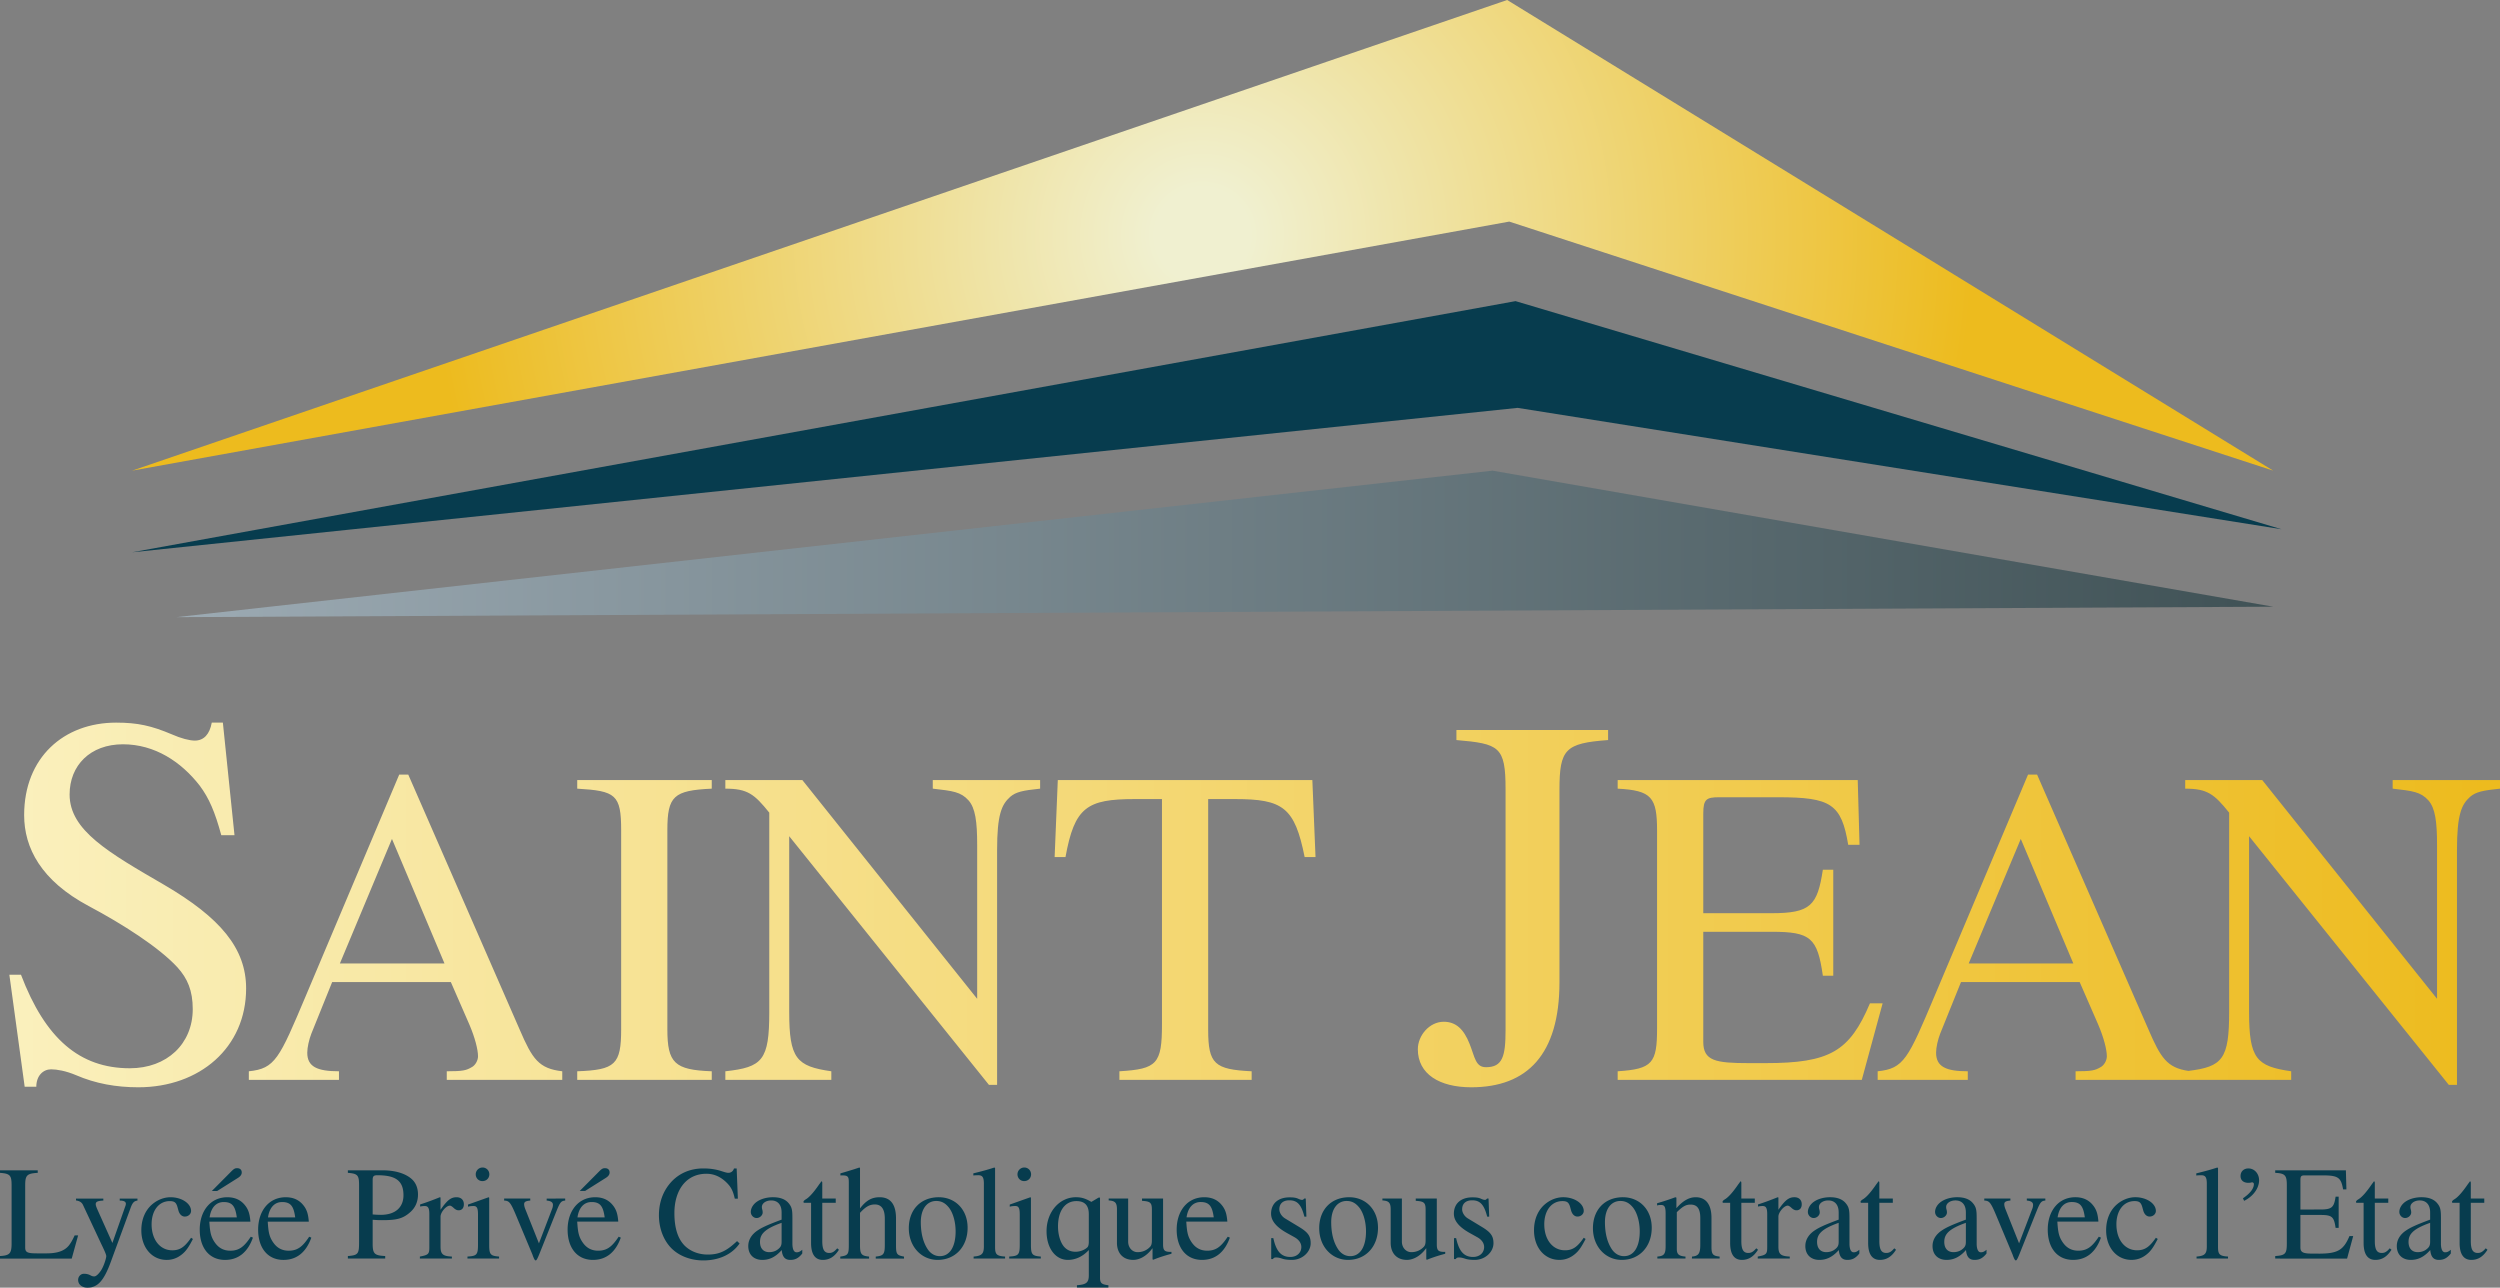 <svg xmlns="http://www.w3.org/2000/svg" width="600" height="309.034" viewBox="0 0 600 309.034"><rect x="0" y="0" width="600" height="309.034" fill="#808080" stroke="none"/><radialGradient id="a" cx="288.633" cy="56.478" r="186.016" gradientUnits="userSpaceOnUse"><stop offset=".061" stop-color="#f0f0d0"/><stop offset=".994" stop-color="#edbb1e"/></radialGradient><path fill="url(#a)" d="M31.7 112.957L361.72 0l183.845 112.957-183.343-59.775z"/><path fill="#073c4e" d="M31.7 132.547L363.729 72.27l183.845 54.751L364.23 97.888z"/><linearGradient id="b" gradientUnits="userSpaceOnUse" x1="42.249" y1="130.538" x2="545.564" y2="130.538"><stop offset=".002" stop-color="#9caab3"/><stop offset=".994" stop-color="#405256"/></linearGradient><path fill="url(#b)" d="M42.25 148.119l315.952-35.162 187.362 32.65z"/><path d="M16.575 298.858c-1.088 1.376-2.816 1.951-5.408 1.951h-2.24c-2.336 0-2.88-.223-2.88-1.44v-14.846c0-2.464.385-2.88 3.008-3.04v-.607H0v.607c2.496.192 2.783.64 2.783 3.103v13.791c0 2.432-.415 2.944-2.783 3.072v.608h17.215l1.535-5.566h-.831c-.512 1.118-.929 1.823-1.344 2.367zm12.16-10.72c.992 0 1.472.256 1.472.768 0 .128-.031.353-.128.577l-3.103 8.831-3.584-8c-.192-.447-.416-.96-.416-1.311 0-.577.448-.8 1.824-.865v-.48h-6.56v.449c.832.128 1.376.415 1.697 1.12l4.223 9.022c.608 1.28 1.344 2.753 1.344 3.232 0 .512-.64 2.528-1.28 3.457-.512.768-1.152 1.406-1.6 1.406a1.7 1.7 0 0 1-.832-.223c-.576-.32-1.087-.415-1.664-.415-.768 0-1.376.671-1.376 1.471 0 1.056.864 1.857 2.24 1.857 2.432 0 3.936-1.633 5.6-6.177l4.799-13.087c.449-1.183.833-1.535 1.6-1.632v-.48h-4.255v.48zm12.609 11.936c-2.944 0-4.96-2.56-4.96-6.24 0-3.327 1.76-5.568 4.352-5.568 1.152 0 1.568.353 1.888 1.536l.192.705c.256.927.832 1.471 1.536 1.471.831 0 1.504-.607 1.504-1.343 0-1.792-2.24-3.296-4.928-3.296-1.504 0-3.04.575-4.32 1.632-1.727 1.44-2.688 3.647-2.688 6.303 0 4.127 2.529 7.104 6.08 7.104 1.376 0 2.592-.449 3.68-1.344.96-.768 1.6-1.696 2.624-3.68l-.448-.288c-1.536 2.24-2.688 3.008-4.512 3.008zm13.92.095c-1.472 0-2.656-.575-3.552-1.76-1.152-1.536-1.311-2.783-1.471-5.215h9.855c-.128-1.728-.448-2.752-1.088-3.648-1.024-1.44-2.464-2.207-4.448-2.207-4.031 0-6.623 3.264-6.623 7.775 0 4.415 2.304 7.264 6.079 7.264 3.2 0 5.44-1.856 6.688-5.344l-.512-.224c-1.568 2.367-2.784 3.36-4.928 3.36zm-1.567-11.678c2.11 0 2.783 1.088 3.135 3.68h-6.528c.353-2.4 1.6-3.68 3.393-3.68zm3.36-5.76c.67-.416.959-.831.959-1.343 0-.641-.416-1.024-1.12-1.024-.48 0-.767.16-1.344.735l-4.703 4.735h1.28l4.927-3.103zm12.223 17.438c-1.472 0-2.656-.575-3.552-1.76-1.152-1.536-1.312-2.783-1.472-5.215h9.856c-.128-1.728-.449-2.752-1.089-3.648-1.024-1.44-2.463-2.207-4.447-2.207-4.032 0-6.623 3.264-6.623 7.775 0 4.415 2.303 7.264 6.079 7.264 3.2 0 5.44-1.856 6.687-5.344l-.512-.224c-1.568 2.367-2.783 3.36-4.927 3.36zm-1.568-11.678c2.111 0 2.784 1.088 3.135 3.68H64.32c.352-2.4 1.6-3.68 3.392-3.68zm24.064-7.615h-8.288v.607c2.368.192 2.688.576 2.688 2.944v13.726c0 2.753-.192 3.105-2.688 3.296v.608h8.96v-.608c-2.592-.128-3.008-.543-3.008-2.975v-5.728c.864.065 1.376.096 2.208.096 3.424 0 4.991-.287 6.848-1.951 1.183-1.056 1.823-2.497 1.823-4.192 0-1.6-.544-2.912-1.6-3.808-1.44-1.216-3.744-2.015-6.943-2.015zm-.384 10.686c-.64 0-1.216-.031-1.952-.096v-8.255c0-.864.192-1.152 1.12-1.152 4.352 0 6.272 1.28 6.272 4.8 0 2.88-1.92 4.703-5.44 4.703zm18.176-4.223c-1.344 0-2.24.704-3.84 3.008v-2.945l-.16-.063c-1.696.671-2.847 1.12-4.736 1.728v.512c.449-.096.737-.13 1.12-.13.8 0 1.088.513 1.088 1.922v7.999c0 1.599-.223 1.823-2.271 2.207v.48h7.68v-.48c-2.176-.096-2.72-.575-2.72-2.4v-7.199c0-1.024 1.343-2.623 2.24-2.623.191 0 .48.16.831.48.512.48.864.639 1.28.639.768 0 1.247-.544 1.247-1.44 0-1.055-.671-1.695-1.759-1.695zm6.208-3.872c.96 0 1.664-.704 1.664-1.632 0-.896-.704-1.632-1.632-1.632a1.64 1.64 0 0 0-1.632 1.632c0 .928.704 1.632 1.6 1.632zm1.632 15.231v-11.231l-.128-.128-4.96 1.76v.512c.576-.161 1.057-.161 1.344-.161.8 0 1.056.512 1.056 2.016v7.264c0 2.432-.32 2.72-2.528 2.847v.48h7.584v-.48c-2.112-.16-2.368-.512-2.368-2.879zm13.792-10.56c1.024.097 1.504.417 1.504 1.024 0 .32-.064.64-.192.96l-3.168 8.287-3.263-8.191c-.192-.48-.288-.895-.288-1.215 0-.544.384-.768 1.471-.865v-.48h-6.271v.48c1.216.065 1.535.384 2.912 3.68l3.84 9.184c.127.288.16.512.255.671.225.576.384.832.576.832.192 0 .417-.416.896-1.6l4.096-10.27c.864-2.144 1.12-2.4 2.08-2.497v-.48H131.2v.48zm12.353 12.031c-1.472 0-2.656-.575-3.552-1.76-1.152-1.536-1.312-2.783-1.471-5.215h9.855c-.128-1.728-.449-2.752-1.089-3.648-1.024-1.44-2.463-2.207-4.447-2.207-4.032 0-6.623 3.264-6.623 7.775 0 4.415 2.304 7.264 6.079 7.264 3.2 0 5.44-1.856 6.688-5.344l-.512-.224c-1.569 2.367-2.784 3.36-4.928 3.36zm-1.568-11.678c2.112 0 2.784 1.088 3.136 3.68h-6.528c.352-2.4 1.6-3.68 3.392-3.68zm3.36-5.76c.671-.416.96-.831.96-1.343 0-.641-.417-1.024-1.12-1.024-.48 0-.768.16-1.344.735l-4.704 4.735h1.28l4.928-3.103zm24.512 18.367c-2.209 0-4.289-.8-5.696-2.304-1.505-1.632-2.304-4.128-2.304-7.647 0-5.537 2.847-9.44 7.68-9.44 2.079 0 3.743.928 5.15 2.432.801.864 1.28 1.792 1.664 3.552h.737l-.288-7.264h-.64c-.193.672-.736 1.056-1.345 1.056-.543 0-1.535-.384-2.207-.575-1.28-.353-2.56-.48-3.808-.48-2.976 0-5.728 1.055-7.776 3.327-1.823 2.048-2.879 4.704-2.879 7.904 0 3.166 1.12 6.078 3.072 7.998 1.855 1.824 4.64 2.848 7.551 2.848 3.775 0 6.88-1.407 8.735-4.063l-.608-.577c-2.399 2.273-4.16 3.233-7.038 3.233zm20.32-2.656v-6.112c0-1.951-.128-2.624-.896-3.552-.768-.927-1.985-1.44-3.777-1.44-1.44 0-2.782.385-3.678.961-1.12.704-1.632 1.727-1.632 2.56 0 .863.703 1.471 1.376 1.471.831 0 1.471-.703 1.471-1.311 0-.672-.191-.768-.191-1.345 0-.863.959-1.567 2.239-1.567 1.44 0 2.496.896 2.496 2.879v1.728c-3.616 1.343-4.8 1.952-5.76 2.592-1.248.832-2.24 2.08-2.24 3.744 0 2.112 1.376 3.328 3.36 3.328 1.376 0 2.945-.417 4.64-2.337h.032c.16 1.696.864 2.337 2.048 2.337 1.088 0 1.92-.32 2.88-1.536v-.897c-.545.449-.864.608-1.376.608-.577 0-.992-.64-.992-2.11zm-2.592-.449c0 .928-.192 1.377-1.12 2.017-.544.352-1.217.512-1.855.512-1.248 0-2.209-.768-2.209-2.464 0-.992.32-1.76 1.089-2.465.8-.735 2.11-1.406 4.095-2.11v4.51zm11.423 2.72c-1.184 0-1.663-.831-1.663-2.88v-9.151h3.232v-1.024h-3.232v-3.71c0-.321-.064-.417-.224-.417-.193.32-.449.608-.64.896-1.216 1.76-2.272 2.943-3.105 3.424-.35.224-.543.415-.543.608 0 .096.031.16.128.223h1.695v9.632c0 2.688.96 4.064 2.816 4.064 1.6 0 2.816-.768 3.873-2.433l-.416-.351c-.704.831-1.216 1.119-1.921 1.119zm16.033-1.919v-6.367c0-3.36-1.313-5.088-3.936-5.088-1.888 0-3.232.768-4.704 2.687V280.3l-.16-.096c-1.12.384-1.855.608-3.68 1.152l-.864.256v.512c.096-.032.256-.032.385-.032 1.375 0 1.631.256 1.631 1.632v15.071c0 2.24-.191 2.527-2.048 2.783v.48h6.912v-.48c-1.855-.191-2.176-.575-2.176-2.783v-7.712c1.344-1.471 2.304-2.015 3.584-2.015 1.568 0 2.368 1.15 2.368 3.391v6.336c0 2.208-.32 2.592-2.176 2.783v.48h6.784v-.48c-1.729-.32-1.92-.575-1.92-2.783zm10.272-11.455c-4.319 0-7.2 2.975-7.2 7.423s3.041 7.616 6.912 7.616c4.32 0 7.2-3.264 7.2-7.712 0-4.415-3.008-7.327-6.912-7.327zm.256 14.142c-1.15 0-2.175-.575-2.88-1.6-1.183-1.728-1.695-4.032-1.695-6.559 0-3.2 1.503-5.087 3.712-5.087 1.375 0 2.272.64 3.04 1.6 1.024 1.312 1.6 3.52 1.6 5.695 0 3.712-1.409 5.95-3.777 5.95zm13.248-2.208v-18.942l-.16-.128c-1.664.544-2.848.864-5.055 1.408v.512c.512-.064.928-.064 1.184-.064 1.023 0 1.344.512 1.344 2.048v15.007c0 1.76-.449 2.304-2.465 2.463v.48h7.552v-.48c-2.048-.128-2.4-.543-2.4-2.304zm8.61-.575v-11.231l-.129-.128-4.96 1.76v.512c.577-.161 1.056-.161 1.345-.161.8 0 1.055.512 1.055 2.016v7.264c0 2.432-.32 2.72-2.528 2.847v.48h7.583v-.48c-2.111-.16-2.367-.512-2.367-2.879zm-1.633-15.23c.96 0 1.664-.705 1.664-1.633 0-.896-.704-1.632-1.632-1.632-.896 0-1.631.736-1.631 1.632 0 .928.703 1.632 1.599 1.632zm18.207 23.1v-19.133h-.352l-1.727 1.024c-1.471-.864-2.432-1.12-3.712-1.12-3.968 0-7.04 3.552-7.04 8.16 0 4.03 2.113 6.88 5.12 6.88 1.857 0 3.616-.833 5.024-2.37v6.016c0 1.792-.576 2.272-2.848 2.432V309h7.551v-.544c-1.695-.191-2.016-.544-2.016-1.888zm-2.687-8.575c0 .737-.128 1.184-.384 1.408-.704.64-1.792 1.024-2.816 1.024-.928 0-1.76-.287-2.4-.863-1.088-.929-1.792-3.008-1.792-5.216 0-3.776 1.697-6.08 4.416-6.08 1.983 0 2.976 1.024 2.976 3.137v6.59zm17.824.64v-10.975h-5.055v.545c1.92.128 2.368.384 2.368 2.08v7.391c0 1.12-.223 1.408-.735 1.855-.801.705-1.76.993-2.69.993-1.246 0-2.27-1.056-2.27-2.529v-10.335h-4.673v.449c1.536.096 1.985.543 1.985 2.144v8.031c0 2.464 1.44 4.096 3.903 4.096 1.185 0 3.008-.608 4.576-2.752h.063v2.623l.161.096c1.6-.64 2.751-.99 4.383-1.44v-.448h-.192c-1.471 0-1.824-.351-1.824-1.824zm10.593 1.536c-1.472 0-2.656-.575-3.552-1.76-1.152-1.536-1.312-2.783-1.472-5.215h9.855c-.128-1.728-.448-2.752-1.088-3.648-1.023-1.44-2.463-2.207-4.448-2.207-4.032 0-6.623 3.264-6.623 7.775 0 4.415 2.304 7.264 6.08 7.264 3.2 0 5.439-1.856 6.687-5.344l-.512-.224c-1.568 2.367-2.784 3.36-4.927 3.36zm-1.569-11.678c2.113 0 2.784 1.088 3.137 3.68h-6.528c.352-2.4 1.6-3.68 3.391-3.68zm23.584 5.952l-3.328-2.016c-.896-.544-1.376-1.473-1.376-2.176 0-1.504 1.024-2.176 2.4-2.176 1.92 0 2.88 1.056 3.615 3.935h.48l-.159-4.352h-.352c-.256.289-.384.32-.512.32-.224 0-.544-.096-.896-.255-.672-.321-1.376-.353-2.144-.353-2.623 0-4.415 1.408-4.415 3.936 0 1.633 1.183 3.168 3.84 4.64l1.727.96c1.055.576 1.696 1.408 1.696 2.4 0 1.312-1.023 2.367-2.656 2.367-2.207 0-3.392-1.407-4.064-4.51h-.512v5.022h.416c.193-.319.384-.384.768-.384.352 0 .705.032 1.473.288.736.256 1.663.29 2.335.29 2.432 0 4.48-1.857 4.48-4.002 0-1.823-.768-2.687-2.816-3.934zm12.065-7.104c-4.32 0-7.2 2.975-7.2 7.423s3.04 7.616 6.911 7.616c4.32 0 7.2-3.264 7.2-7.712 0-4.415-3.008-7.327-6.91-7.327zm.256 14.142c-1.153 0-2.177-.575-2.88-1.6-1.184-1.728-1.696-4.032-1.696-6.559 0-3.2 1.504-5.087 3.712-5.087 1.376 0 2.27.64 3.039 1.6 1.024 1.312 1.6 3.52 1.6 5.695 0 3.712-1.408 5.95-3.775 5.95zm20.767-2.848v-10.975h-5.055v.545c1.92.128 2.368.384 2.368 2.08v7.391c0 1.12-.225 1.408-.737 1.855-.8.705-1.759.993-2.686.993-1.248 0-2.272-1.056-2.272-2.529v-10.335h-4.673v.449c1.536.096 1.985.543 1.985 2.144v8.031c0 2.464 1.44 4.096 3.903 4.096 1.184 0 3.008-.608 4.576-2.752h.065v2.623l.16.096c1.598-.64 2.75-.99 4.383-1.44v-.448h-.192c-1.472 0-1.825-.351-1.825-1.824zm10.784-4.19l-3.327-2.016c-.896-.544-1.376-1.473-1.376-2.176 0-1.504 1.023-2.176 2.4-2.176 1.92 0 2.879 1.056 3.615 3.935h.48l-.16-4.352h-.352c-.256.289-.384.32-.512.32-.224 0-.543-.096-.896-.255-.671-.321-1.376-.353-2.144-.353-2.623 0-4.415 1.408-4.415 3.936 0 1.633 1.184 3.168 3.84 4.64l1.727.96c1.057.576 1.696 1.408 1.696 2.4 0 1.312-1.024 2.367-2.655 2.367-2.209 0-3.392-1.407-4.064-4.51h-.512v5.022h.416c.192-.319.384-.384.768-.384.352 0 .704.032 1.472.288.735.256 1.664.29 2.336.29 2.431 0 4.48-1.857 4.48-4.002 0-1.823-.769-2.687-2.817-3.934zm19.97 5.631c-2.944 0-4.96-2.56-4.96-6.24 0-3.327 1.76-5.568 4.351-5.568 1.153 0 1.569.353 1.888 1.536l.193.705c.256.927.831 1.471 1.536 1.471.831 0 1.503-.607 1.503-1.343 0-1.792-2.24-3.296-4.927-3.296-1.504 0-3.04.575-4.32 1.632-1.727 1.44-2.688 3.647-2.688 6.303 0 4.127 2.528 7.104 6.08 7.104 1.376 0 2.592-.449 3.68-1.344.96-.768 1.6-1.696 2.623-3.68l-.448-.288c-1.536 2.24-2.687 3.008-4.512 3.008zm13.919-12.735c-4.32 0-7.2 2.975-7.2 7.423s3.04 7.616 6.912 7.616c4.32 0 7.199-3.264 7.199-7.712 0-4.415-3.007-7.327-6.911-7.327zm.256 14.142c-1.151 0-2.175-.575-2.88-1.6-1.183-1.728-1.695-4.032-1.695-6.559 0-3.2 1.503-5.087 3.712-5.087 1.374 0 2.272.64 3.04 1.6 1.024 1.312 1.599 3.52 1.599 5.695 0 3.712-1.408 5.95-3.776 5.95zm20.992-2.143v-7.072c0-3.167-1.343-4.927-3.776-4.927-1.471 0-2.942.704-4.608 2.591h-.031v-2.495l-.256-.096a58.968 58.968 0 0 1-4.384 1.44v.544c.225-.096.576-.13.928-.13.896 0 1.12.513 1.12 2.082v7.775c0 1.887-.352 2.4-1.984 2.527v.48h6.752v-.48c-1.633-.128-2.08-.575-2.08-1.823v-8.832c1.471-1.44 2.24-1.823 3.296-1.823 1.568 0 2.336.96 2.336 3.231v6.368c0 2.111-.384 2.751-1.984 2.88l-.033.48h6.656v-.48c-1.568-.16-1.952-.513-1.952-2.24zm10.751.256c-.703.831-1.215 1.119-1.918 1.119-1.185 0-1.665-.831-1.665-2.88v-9.151h3.232v-1.024h-3.232v-3.71c0-.321-.064-.417-.223-.417-.193.32-.449.608-.64.896-1.217 1.76-2.272 2.943-3.104 3.424-.352.224-.545.415-.545.608 0 .096.033.16.128.223h1.697v9.632c0 2.688.96 4.064 2.816 4.064 1.6 0 2.816-.768 3.871-2.433l-.417-.351zm9.154-12.255c-1.345 0-2.24.704-3.84 3.008v-2.945l-.16-.063c-1.697.671-2.847 1.12-4.735 1.728v.512c.447-.096.735-.13 1.12-.13.8 0 1.087.513 1.087 1.922v7.999c0 1.599-.224 1.823-2.272 2.207v.48h7.68v-.48c-2.176-.096-2.72-.575-2.72-2.4v-7.199c0-1.024 1.344-2.623 2.24-2.623.192 0 .48.16.832.48.512.48.864.639 1.28.639.768 0 1.248-.544 1.248-1.44 0-1.055-.672-1.695-1.76-1.695zm13.216 11.103v-6.112c0-1.951-.128-2.624-.896-3.552s-1.984-1.44-3.775-1.44c-1.441 0-2.785.385-3.68.961-1.12.704-1.633 1.727-1.633 2.56 0 .863.705 1.471 1.377 1.471.83 0 1.47-.703 1.47-1.311 0-.672-.19-.768-.19-1.345 0-.863.959-1.567 2.239-1.567 1.44 0 2.496.896 2.496 2.879v1.728c-3.615 1.343-4.8 1.952-5.76 2.592-1.248.832-2.24 2.08-2.24 3.744 0 2.112 1.376 3.328 3.36 3.328 1.376 0 2.943-.417 4.64-2.337h.032c.16 1.696.864 2.337 2.048 2.337 1.087 0 1.92-.32 2.879-1.536v-.897c-.544.449-.863.608-1.375.608-.577 0-.992-.64-.992-2.11zm-2.592-.449c0 .928-.193 1.377-1.12 2.017-.544.352-1.215.512-1.857.512-1.247 0-2.207-.768-2.207-2.464 0-.992.32-1.76 1.088-2.465.8-.735 2.112-1.406 4.096-2.11v4.51zm11.424 2.72c-1.185 0-1.665-.831-1.665-2.88v-9.151h3.233v-1.024h-3.233v-3.71c0-.321-.063-.417-.223-.417-.193.32-.449.608-.64.896-1.217 1.76-2.272 2.943-3.103 3.424-.353.224-.545.415-.545.608 0 .096.033.16.128.223h1.696v9.632c0 2.688.96 4.064 2.816 4.064 1.6 0 2.816-.768 3.872-2.433l-.417-.351c-.704.831-1.216 1.119-1.919 1.119zm21.695-2.27v-6.113c0-1.951-.128-2.624-.896-3.552-.768-.927-1.983-1.44-3.775-1.44-1.44 0-2.784.385-3.68.961-1.12.704-1.632 1.727-1.632 2.56 0 .863.704 1.471 1.376 1.471.831 0 1.471-.703 1.471-1.311 0-.672-.191-.768-.191-1.345 0-.863.96-1.567 2.239-1.567 1.44 0 2.496.896 2.496 2.879v1.728c-3.615 1.343-4.8 1.952-5.76 2.592-1.247.832-2.24 2.08-2.24 3.744 0 2.112 1.377 3.328 3.361 3.328 1.375 0 2.943-.417 4.64-2.337h.031c.16 1.696.864 2.337 2.048 2.337 1.087 0 1.92-.32 2.88-1.536v-.897c-.545.449-.864.608-1.376.608-.576 0-.992-.64-.992-2.11zm-2.592-.45c0 .928-.192 1.377-1.12 2.017-.543.352-1.215.512-1.856.512-1.247 0-2.208-.768-2.208-2.464 0-.992.32-1.76 1.089-2.465.8-.735 2.111-1.406 4.095-2.11v4.51zm14.625-9.855c1.024.097 1.503.417 1.503 1.024 0 .32-.063.64-.191.96l-3.168 8.287-3.263-8.191c-.193-.48-.289-.895-.289-1.215 0-.544.384-.768 1.472-.865v-.48h-6.271v.48c1.215.065 1.536.384 2.91 3.68l3.84 9.184c.13.288.161.512.256.671.225.576.386.832.577.832.191 0 .416-.416.896-1.6l4.096-10.27c.864-2.144 1.12-2.4 2.08-2.497v-.48h-4.448v.48zm12.353 12.031c-1.472 0-2.656-.575-3.552-1.76-1.152-1.536-1.311-2.783-1.472-5.215h9.855c-.128-1.728-.447-2.752-1.087-3.648-1.024-1.44-2.464-2.207-4.448-2.207-4.033 0-6.624 3.264-6.624 7.775 0 4.415 2.304 7.264 6.08 7.264 3.2 0 5.44-1.856 6.687-5.344l-.512-.224c-1.567 2.367-2.784 3.36-4.927 3.36zm-1.568-11.678c2.112 0 2.784 1.088 3.136 3.68h-6.528c.353-2.4 1.6-3.68 3.392-3.68zm15.679 11.583c-2.944 0-4.959-2.56-4.959-6.24 0-3.327 1.76-5.568 4.352-5.568 1.15 0 1.567.353 1.887 1.536l.192.705c.256.927.832 1.471 1.536 1.471.832 0 1.504-.607 1.504-1.343 0-1.792-2.24-3.296-4.928-3.296-1.504 0-3.04.575-4.32 1.632-1.727 1.44-2.687 3.647-2.687 6.303 0 4.127 2.528 7.104 6.08 7.104 1.375 0 2.591-.449 3.678-1.344.961-.768 1.6-1.696 2.625-3.68l-.448-.288c-1.535 2.24-2.689 3.008-4.512 3.008zm19.425-.8V280.33l-.16-.128c-1.665.544-2.848.864-5.056 1.408v.512c.512-.064.928-.064 1.184-.064 1.024 0 1.343.512 1.343 2.048v15.007c0 1.76-.447 2.304-2.463 2.463v.48h7.551v-.48c-2.048-.128-2.399-.543-2.399-2.304zm7.297-18.847c-1.12 0-1.888.736-1.888 1.824 0 1.024.703 1.632 1.888 1.632.223 0 .447-.032.639-.065.16-.063.224-.063.224-.063.256 0 .448.193.448.416 0 1.088-.895 2.24-2.624 3.424l.289.608c2.143-1.057 3.584-3.008 3.584-4.928 0-1.6-1.12-2.848-2.56-2.848zm16.862 20.447h-1.151c-2.369 0-3.233-.161-3.233-1.504v-7.776h4.832c2.753 0 3.232.416 3.616 3.105h.736v-7.488h-.736c-.384 2.528-.863 3.071-3.616 3.071H552.1v-7.039c0-1.024.225-1.152 1.12-1.152h4.192c3.712 0 4.447.48 4.927 3.36h.8l-.127-4.575h-16.959v.607c2.4.128 2.784.608 2.784 2.977v13.95c0 2.464-.32 2.88-2.784 3.04v.607H563.3l1.471-5.407h-.896c-1.44 3.391-2.815 4.224-7.391 4.224zm15.138-.161c-1.185 0-1.665-.831-1.665-2.88v-9.151h3.232v-1.024h-3.232v-3.71c0-.321-.064-.417-.223-.417-.193.32-.449.608-.64.896-1.217 1.76-2.272 2.943-3.104 3.424-.352.224-.545.415-.545.608 0 .096.033.16.128.223h1.697v9.632c0 2.688.96 4.064 2.816 4.064 1.6 0 2.816-.768 3.871-2.433l-.417-.351c-.703.831-1.215 1.119-1.918 1.119zm14.207-2.27v-6.113c0-1.951-.128-2.624-.896-3.552-.768-.927-1.985-1.44-3.777-1.44-1.44 0-2.782.385-3.678.961-1.12.704-1.633 1.727-1.633 2.56 0 .863.704 1.471 1.377 1.471.831 0 1.47-.703 1.47-1.311 0-.672-.19-.768-.19-1.345 0-.863.959-1.567 2.239-1.567 1.44 0 2.496.896 2.496 2.879v1.728c-3.617 1.343-4.8 1.952-5.76 2.592-1.248.832-2.24 2.08-2.24 3.744 0 2.112 1.376 3.328 3.36 3.328 1.376 0 2.945-.417 4.64-2.337h.032c.16 1.696.864 2.337 2.048 2.337 1.088 0 1.92-.32 2.88-1.536v-.897c-.545.449-.864.608-1.376.608-.577 0-.992-.64-.992-2.11zm-2.592-.45c0 .928-.192 1.377-1.12 2.017-.544.352-1.217.512-1.855.512-1.249 0-2.209-.768-2.209-2.464 0-.992.32-1.76 1.088-2.465.8-.735 2.112-1.406 4.096-2.11v4.51zm13.344 1.601c-.705.831-1.216 1.119-1.921 1.119-1.184 0-1.663-.831-1.663-2.88v-9.151h3.232v-1.024h-3.232v-3.71c0-.321-.064-.417-.224-.417-.193.32-.449.608-.64.896-1.216 1.76-2.272 2.943-3.105 3.424-.35.224-.543.415-.543.608 0 .096.031.16.128.223h1.695v9.632c0 2.688.96 4.064 2.816 4.064 1.6 0 2.816-.768 3.873-2.433l-.416-.351z" fill="#073c4e"/><linearGradient id="c" gradientUnits="userSpaceOnUse" x1="2.246" y1="217.188" x2="600" y2="217.188"><stop offset="0" stop-color="#faf0bd"/><stop offset=".994" stop-color="#edbb1e"/></linearGradient><path d="M124.726 247.106l-26.741-61.2H95.81l-22.393 53.048c-6.414 15.218-7.392 17.5-13.697 18.153v2.066h21.632v-2.066c-5.218 0-7.609-1.087-7.609-4.457 0-1.304.435-3.153.978-4.565l5-12.393h28.481l4.457 10.22c1.305 3.043 2.066 5.978 2.066 7.608 0 .978-.652 2.174-1.522 2.609-1.305.761-2.066.978-5.98.978v2.066h27.72v-2.066c-5.652-.652-7.174-2.935-10.218-10zm-43.155-15.87l12.5-29.894 12.61 29.894h-25.11zm56.963-41.96c9.24.544 10.544 1.413 10.544 10.001v47.72c0 8.48-1.413 9.784-10.544 10.11v2.066h32.285v-2.066c-8.914-.326-10.653-1.956-10.653-10.11v-47.72c0-8.262 1.522-9.566 10.653-10v-2.066h-32.285v2.065zm85.333 0c4.783.544 6.74.76 8.588 2.826 1.63 1.848 2.065 5.11 2.065 10.654v36.958l-41.96-52.503h-18.479v2.065c5.326 0 6.957 1.304 10.544 5.761v47.83c0 11.63-1.63 13.262-10.544 14.24v2.066h25.436v-2.066c-8.37-1.195-10.109-3.044-10.109-14.24V200.69l47.939 59.679h1.956v-56.31c0-8.587 1.087-10.978 3.153-12.826 1.413-1.196 3.043-1.522 7.174-1.957v-2.065h-25.763v2.065zm30.005-2.065l-.761 18.48h2.608c2.174-11.958 5.11-13.914 16.632-13.914h6.522v54.025c0 9.566-1.195 10.762-10.218 11.305v2.066h31.742v-2.066c-8.914-.435-10.436-1.739-10.436-10v-55.33h6.413c11.523 0 14.35 1.956 16.74 13.914h2.61l-.76-18.48h-61.092zm194.917 53.59c-4.892 11.524-9.565 14.35-25.11 14.35h-3.914c-8.044 0-10.979-.544-10.979-5.11v-26.414H425.2c9.349 0 10.98 1.413 12.284 10.543h2.5v-25.435h-2.5c-1.304 8.586-2.935 10.434-12.284 10.434h-16.414v-23.914c0-3.478.76-3.914 3.804-3.914h14.24c12.61 0 15.11 1.63 16.741 11.415h2.717l-.434-15.545H388.24v2.065c8.153.435 9.457 2.065 9.457 10.11v47.395c0 8.37-1.087 9.783-9.457 10.326v2.066h58.59l5.001-18.371h-3.043zm125.448-53.59v2.065c4.783.544 6.74.76 8.588 2.826 1.63 1.848 2.066 5.11 2.066 10.654v36.958l-41.96-52.503h-18.48v2.065c5.326 0 6.957 1.304 10.544 5.761v47.83c0 11.285-1.556 13.153-9.788 14.148-5.113-.758-6.643-3.129-9.564-9.909l-26.74-61.2h-2.175l-22.393 53.048c-6.414 15.218-7.392 17.5-13.696 18.153v2.066h21.631v-2.066c-5.217 0-7.608-1.087-7.608-4.457 0-1.304.434-3.153.978-4.565l5-12.393h28.48l4.457 10.22c1.305 3.043 2.066 5.978 2.066 7.608 0 .978-.652 2.174-1.522 2.609-1.304.761-2.065.978-5.98.978v2.066h51.747v-2.066c-8.37-1.195-10.11-3.044-10.11-14.24V200.69l47.939 59.679h1.956v-56.31c0-8.587 1.088-10.978 3.153-12.826 1.413-1.196 3.043-1.522 7.174-1.957v-2.065h-25.763zm-101.749 44.025l12.501-29.894 12.61 29.894h-25.11zM39.41 212.368c-13.318-7.737-22.705-13.064-22.705-21.69 0-6.976 4.947-12.05 12.811-12.05 7.611 0 13.953 4.187 18.393 9.894 2.283 3.044 3.678 6.342 5.2 11.924h3.17l-2.79-27.017h-2.663c-.508 2.79-1.903 4.312-4.06 4.312-1.268 0-3.297-.508-5.58-1.522-4.82-2.03-8.118-2.79-13.318-2.79-12.558 0-22.071 8.37-22.071 22.196 0 7.865 4.059 15.729 15.475 21.817 8.117 4.312 16.87 9.893 21.31 14.714 2.409 2.663 3.677 5.58 3.677 10.02 0 8.372-6.215 14.206-15.094 14.206-12.05 0-20.294-7.103-26.13-22.451h-2.79l3.679 26.89h2.79c0-2.663 1.65-4.185 3.552-4.185 1.395 0 3.551.38 5.962 1.395 4.693 2.03 9.64 2.917 14.967 2.917 14.714 0 25.875-9.513 25.875-23.719 0-9.64-6.215-16.997-19.66-24.861zm310.13-34.754c10.274.887 11.796 1.522 11.796 11.796v57.84c0 6.342-.761 8.879-4.694 8.879-2.537 0-2.663-2.41-3.932-5.581-1.395-3.552-3.297-5.327-6.214-5.327-3.426 0-6.216 3.297-6.216 6.595 0 5.961 5.2 9.132 12.812 9.132 13.445 0 21.181-7.864 21.181-25.24v-46.17c0-9.768 1.395-11.163 11.67-11.924v-2.41H349.54v2.41z" fill="url(#c)"/></svg>